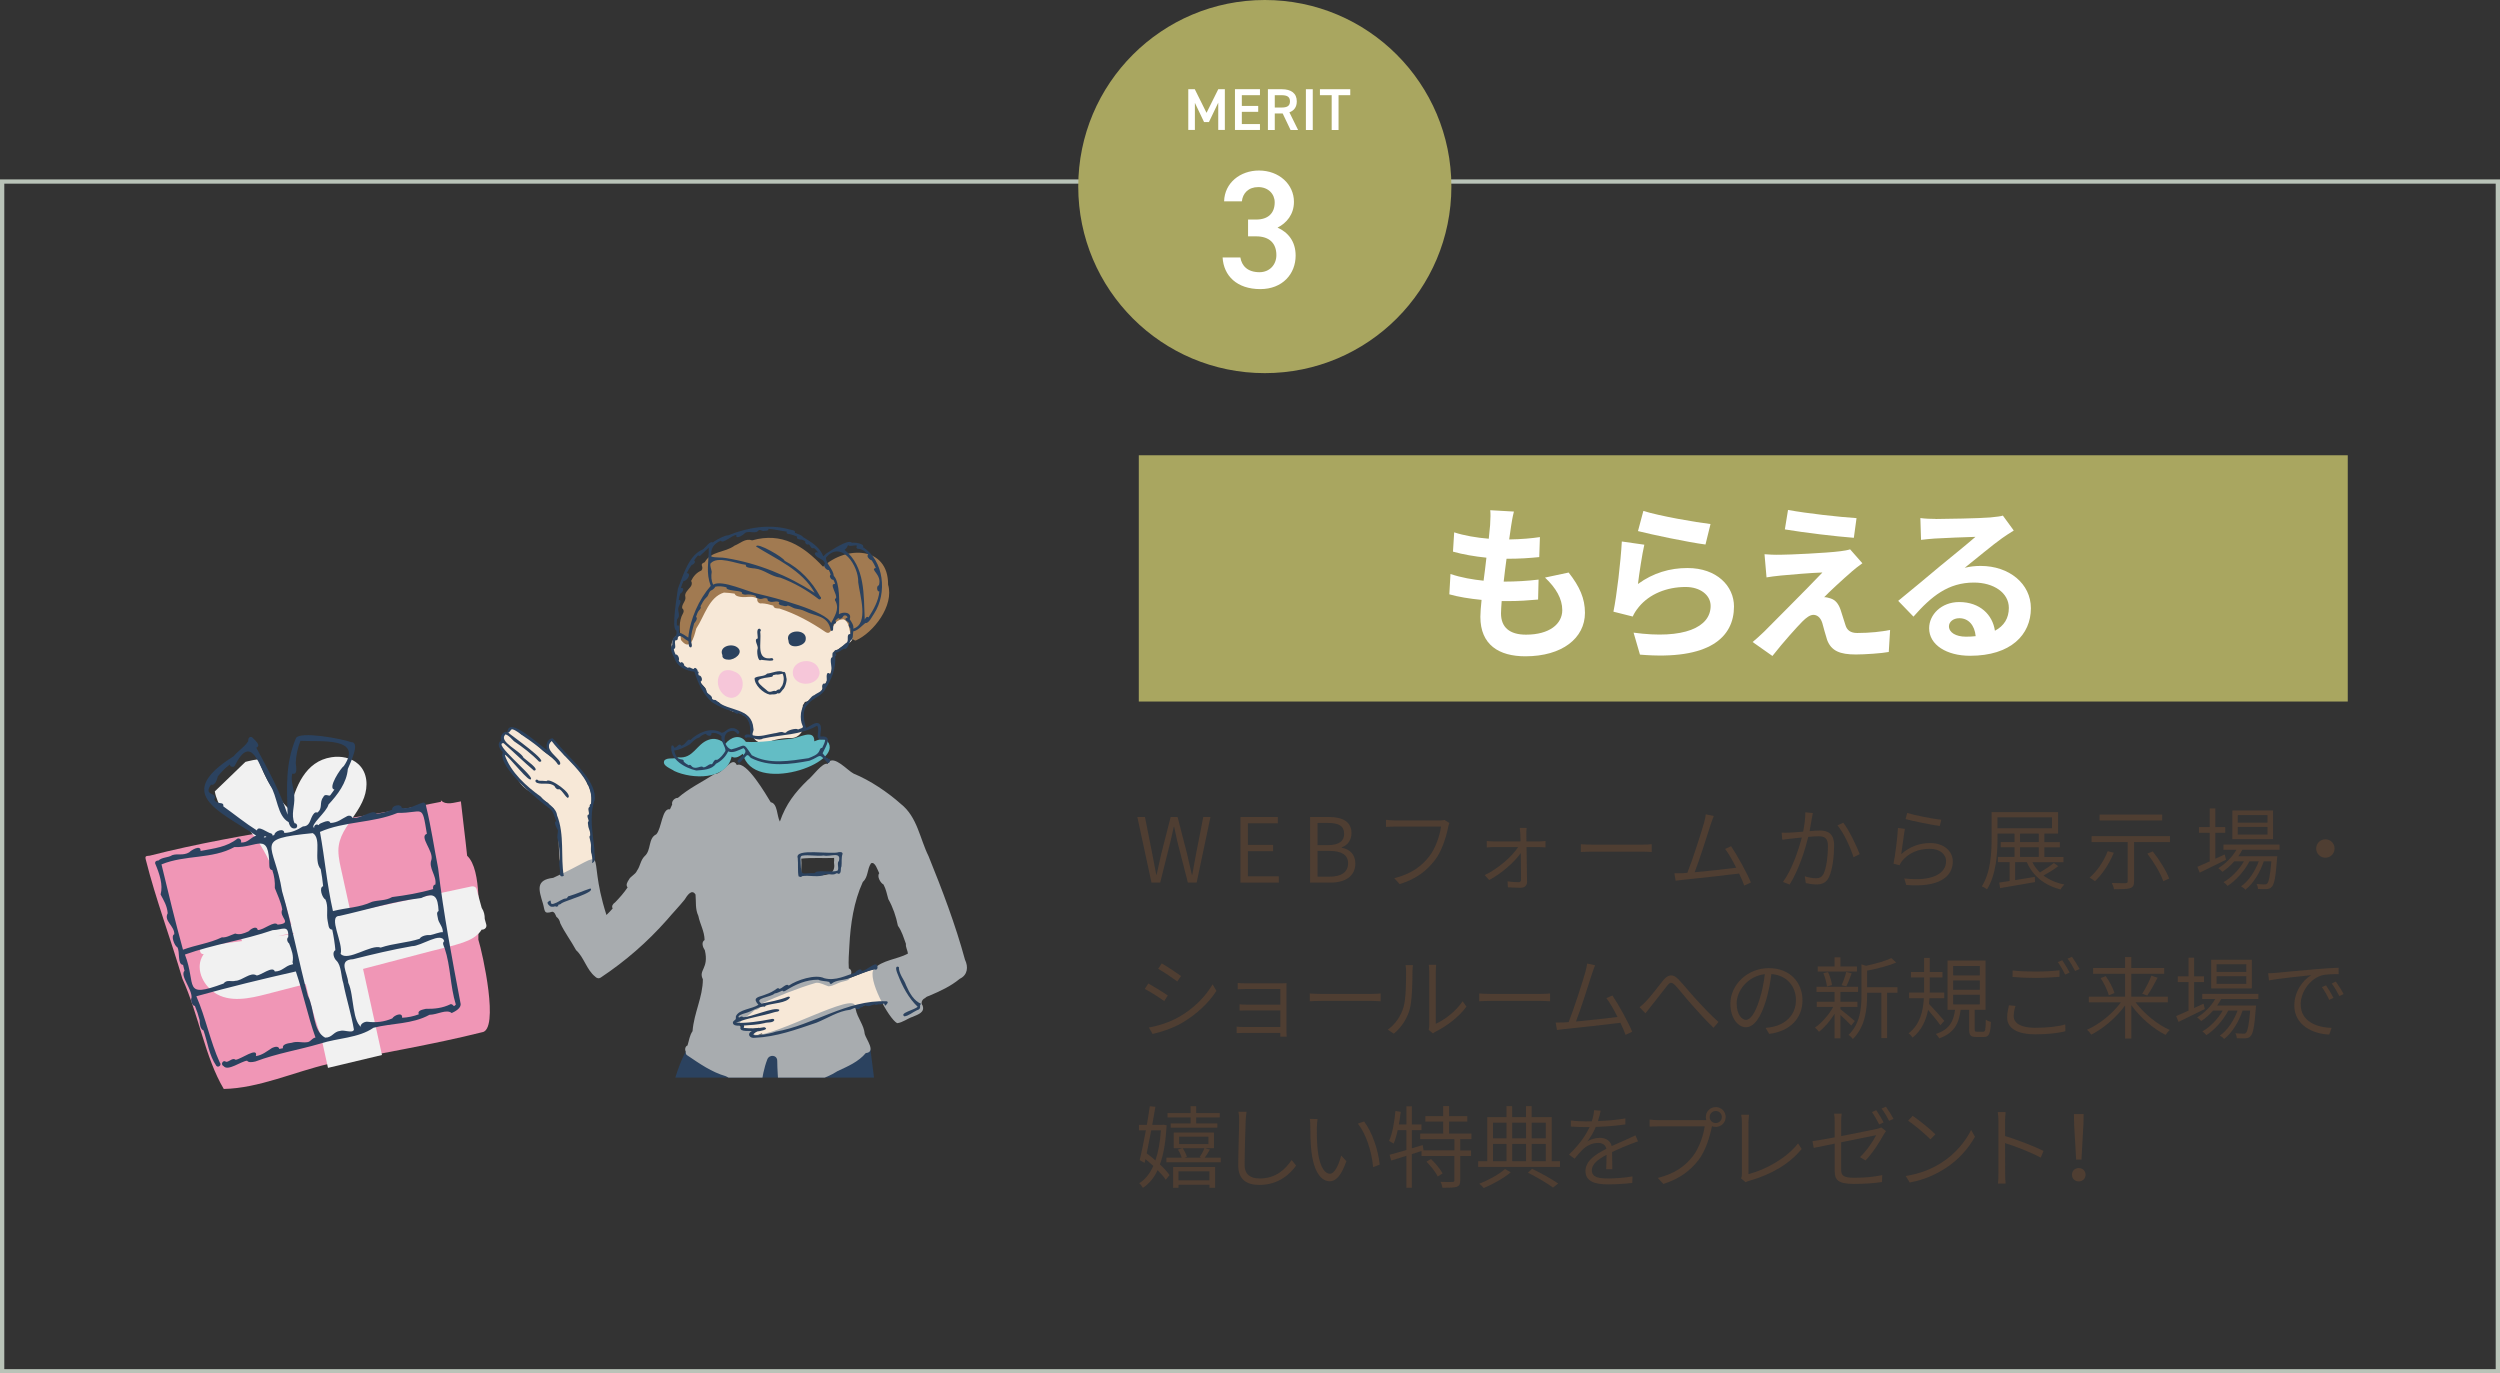 <?xml version="1.0" encoding="UTF-8"?><svg id="_レイヤー_2" xmlns="http://www.w3.org/2000/svg" xmlns:xlink="http://www.w3.org/1999/xlink" viewBox="0 0 670 368.07"><rect x="0" y="0" width="670" height="368.07" fill="#333333" stroke="none"/><defs><style>.cls-1{fill:none;}.cls-2{clip-path:url(#clippath);}.cls-3{fill:#f7e8d7;}.cls-4{fill:#f6c6d9;}.cls-5{fill:#fff;}.cls-6{fill:#f096b6;}.cls-7{fill:#f1f1f1;}.cls-8{fill:#a17a51;}.cls-9{fill:#b9c3b8;}.cls-10{fill:#a9a660;}.cls-11{fill:#a8acaf;}.cls-12{fill:#95bdae;}.cls-13{fill:#63bdc5;}.cls-14{fill:#2b425f;}.cls-15{fill:#4f3e32;}</style><clipPath id="clippath"><rect class="cls-1" x="129.39" y="138.16" width="139.59" height="150.63"/></clipPath></defs><g id="_レイヤー_1-2"><path class="cls-6" d="m123.52,214.77c-1.75.27-3.93,1.16-5.35-.28,0,.14,0,.27-.01.4-25.92,5.24-52.88,8.01-78.06,14.44-.72.09-1.3-.06-1.06.93,2.72,10.83,6.71,21.34,9.85,32.06,4.34,9.51,6.08,21.14,11.08,29.52,9.39-.18,18.87-4.57,28.11-6.72,13.5-2.8,27.93-5.16,41.04-8.46,4.83-.44.21-21.26-.92-24.83-.03-5.48,1.06-18.74-3.01-22.49-.5-4.9-1.15-9.65-1.67-14.56Z"/><path class="cls-7" d="m57.41,265.99c4.07,2.82,9.54,1.59,13.95.45,3.52-.91,7.04-1.82,10.56-2.74.35,1.44.71,2.88,1.09,4.31.89,3.36,1.9,6.7,3.08,9.96l1.81,8.22,14.47-3.45c-1.69-7.69-3.38-15.38-5.07-23.07,3.22-.84,6.44-1.69,9.66-2.53l8.97-2.34c2.7-.71,5.49-1.29,8.13-2.19,1.91-.65,3.95-1.69,5.03-3.47.68.07,1.47-.49,1.23-1.37-.14-.5-.28-1.01-.41-1.51.02-1.03-.22-2.06-.79-2.91,0,0-.01-.02-.02-.03-.46-1.68-.92-3.36-1.38-5.04-.16-.6-.79-.84-1.35-.72l-32.41,6.94c-.77-3.52-1.54-7.03-2.32-10.55-.43-1.96-.94-3.94-.95-5.97,0-1.81.54-3.48,1.4-5.06,1.73-3.14,4.25-5.75,5.48-9.16,1.09-3.01.98-6.67-1.52-8.96-1.93-1.77-4.7-2.25-7.22-1.86-7.03,1.08-9.65,7.95-11.19,14.12-3.8-3.81-6.67-8.44-8.39-13.55-.04,0-.09,0-.13,0-.75.07-1.84.3-2.7.51-.22.05-.43.11-.65.17-2.72,2.65-5.47,5.28-8.2,7.91.29,1.78,1.22,3.55,1.89,5.12.07.16.11.32.14.49,7.77,2.29,12.28,11.6,14.94,18.73,1.4,3.75,2.53,7.58,3.55,11.44-4.22.9-8.44,1.81-12.66,2.71-.85.18-.92,1.05-.53,1.62-3.43.46-6.86.91-10.29,1.33-1.35.17-1.33,2.27,0,2.16-.06.06-.11.12-.15.19-2.25,3.48-.19,7.91,2.92,10.07Zm21.24-15.99c.02.09.05.18.07.27-1.44.22-2.87.42-4.31.63,1.41-.3,2.83-.61,4.24-.91Z"/><path class="cls-14" d="m67.61,197.62c-.76-.44-1.17.32-1.07.99-1.01,1.64-2.69,2.54-3.9,4.05-15.99,10.04-4.44,14.36,6.02,21.28-1.6.55-2.2,1.98-4.12,1.85.32-.56-.26-1.26-.88-1.06-2.89,2.31-6.28,2.63-9.92,3.33.17-1.79-2.49-.24-3.04.37-1.62.94-3.09.27-4.51.74-1.26.77-2.61.48-3.77,1.47-.43-.08-.93.24-.84.76,1.18,2.78,2.16,5.73,1.46,8.32.85,1.61,1.76,3.04,1.9,5.04-1.12,2.07,1.87,3.39,1.77,5.62-1.02.39.09,3.18.81,3.48.77,1.21-.03,4.64,1.54,4.73.15.52.27,1.05.39,1.58-1.31,1.3,2.1,4.96,1.88,7.27-.35.51.18,2.2.9,2.15.52,1.25.95,2.53,1.28,3.84,0,.85.11,2.38,1.03,2.73,1.11,3.19,1.46,6.63,3.45,9.51.57.59,1.54-.32.9-.93-2.55-5.6-3.79-12.1-6.27-17.74,8.83-2.47,17.7-4.62,26.66-6.65,1.98,5.81,3.17,11.86,5.27,17.71-1.04.18-1.31,1.24-2.34,1.26-1.35.19-2.51-.35-4.01.14-1.13.15-2.66.41-2.37,1.46-.32.07-.64.15-.97.2-.25-.92-1.35-.54-1.96-.26-1.42.88-2.53,1.9-4.33,2.18.68-2.7-4.13.94-5.44.98-.49-.39-1-.11-1.5.18-.34.19-.69.39-1.04.37-.84-.67-1.61.72-.66,1.16,1.14,1.44,4.69-1.33,6.29-1.46.33.49,1.2.46,2.22.21,6.08-2.26,11.36-3.03,17.39-4.79,4.65-1.53,10.23-1.44,14.26-4.25,4.99-1.27,10.4-.92,15-3.47,2.2-.03,4.51-1.6,5.97-.47.95-.44,2.62-1.33,2.37-2.56-2.28-11.99-4.57-24.04-6.02-36.29-1.07-5.42-1.87-11.01-3.16-16.33-.09-.5-.17-1.25-.84-1.24-1.99.56-3.48,1.81-5.74,1.45-.11-1.28-2.76-.67-2.57.46-1.34.59-2.76.95-4.21,1.11-.73-1.54-4.54,1.63-6.49,1.06-.18-.57-.81-.67-1.31-.46-1.55.76-2.57,1.79-4.54,1.86-.29-.83-1.3-.43-1.89-.2-.39.14-1.07.37-1.32.79-.51-.47-1.27.06-1.14.72-1.38-.57,3.42-4.31,3.82-6.24,2.43-2.62,4.91-5.85,5.19-9.53.46-1.23,3.53-7.32.89-7.2-2.27-.88-13.96-3.09-14.82-1.01-2.83,6.8-2.42,12.95-2.21,20.45-2.03-6.25-5.18-11.97-8.39-17.95,1.49-.6-.55-2.16-1.09-2.77Zm9.87,55.22c.7,1.79,1.29,3.41.91,5.04.15.37.28.6-.23.62-1.84.4-2.45,1.84-4.51,1.86-.51-1.66-3.77,1.09-4.88,1.06-1.62-1.07-3.83,1.42-5.72,1.44l.08-.02c-1.08.37-2.35-.43-3.22.75-11.14,4.09-7.14.48-10.35-7.77,7.67-2.75,15.73-3.84,23.53-6.54,2.43-.02,4.36-1.72,4.16,1.86-.52.44-.26,1.32.22,1.7Zm-3.08-5.04c-.9-1.16-3.7,1.48-5.32,1.45-.3-1.35-1.94-.23-2.49.36-1.25.56-2.37,1.01-3.56.58-1.19.4-2.36,1.15-3.58,1.02-3.36,1.62-6.89,2-10.41,3.31-2.09-7.61-3.94-15.23-5.76-22.86,6.44-2.64,13.51-1.33,19.55-4.65,6.23.28,9.23-4.47,9.36,5.07,0,.46.22,1.1.78,1.08.57,1.65.76,3.2.68,4.83.72,1.88,1.63,3.67,2,5.74-1.05,2.08,3.02,3.69-1.24,4.07Zm-3.73-23.34c.12-.09.21-.22.27-.42.82.33.33.33-.27.42Zm48.38,27.77c-.61.47-.13,1.28.1,1.85,1.64,4.86,1.47,10.14,3.01,15.14-.77.93-.51-.13-1.38-.11-2.25,1.1-4.36,1.28-6.7,1.26-.73.22-2.31.37-1.85,1.47-1.45.54-2.91.85-4.47.92.19-1.66-2.18-.65-2.62.17-2.18.95-4.4,1.18-6.63.9-1.01-.16-2.8,1.16-1.18,1.73-3.08-1.22-2.36-8.79-3.99-12.18-.2-2.77-2.86-6.13,1.29-6.31,5.2-1.31,10.49-2.57,15.81-3.5,2.44.02,7.82-3.99,8.61-1.36Zm-1.51-8.08c-.67.36-.3,1.17-.22,1.77.17,1.55,1.39,2.29,1.37,3.9-.87-.08-2.49.65-3.33.77-.9-.08-2.41.17-2.92,1.01-3.46,1.11-6.95,1.18-10.41,2.35-2.62-.97-8.82,3.85-10.74,1.69.81-2.83-3.51-10.19-.32-10.17,7.29-1.63,14.54-3.93,21.91-4.8,3.72-1.74,4.46-.25,4.66,3.48Zm-31.78-21.2c6.61-2.91,14.16-2.33,20.79-5.09,7.02.08,6.48-2.74,7.85,5.59-2.17.77,1.85,4.63,1.22,6.97-.88,2.2,1.47,4.25,1.06,6.64-.61.06-.69.69-.6,1.2-3.61,1.07-7.42,1.7-10.99,2.15-1.75,1.02-3.59.77-5.36,1.26-3.55,1.63-6.56,1.5-10.5,2.5-1.6-6.99-2.18-14.15-3.48-21.22Zm-1.94.32c2.57,1.55.03,7.31,2.13,9.66.27,1.52.52,3.04.65,4.57-1.21.34-.24,3.2.62,3.57.86,1.99.2,3.74.58,5.7.24.8.1,2.37,1.24,2.38.39,1.81.68,3.64.84,5.5-.97.54-.38,2.21.28,2.8,1.35,1.31,1.21,4.17,1.85,6.06.78,4.1,2.18,8.4,2.84,12.44-.3,1.09-2.64-.04-3.68.33-1.79.17-2.11,1.84-4.04,1.81-3.37-1.8-2.74-7.58-4.61-11.21-2.48-9.12-4.19-18.7-6.93-28.04-2.04-12.99-8.17-13.92,8.21-15.56Zm-11.45-12.87c2,2.93,1.87,8.26,4.99,9.94.28,1.13.82,1.89,1.82,1.65.75-.23.53-1.41-.24-1.36-1.04-2.37.1-4.59-.07-7.03.02-2.24-1.05-3.93-.56-6.26,1.56.41,1.03-1.92.95-2.8.05-2.03.51-4.1,1.26-6,5.08.31,16.98-1.13,11.64,6.74-.82.51-4.47,6.05-2.54,6.32-.34.51-.7,1.01-1.08,1.49-.27.5-1.47-.64-1.92.56-1.13,1.42-.02,2.97-1.59,4.13-.64-.31-1.05.42-1.33.88-.7,1.29-.7,2.79-2.53,2.83-1.52.96-3,1.66-4.98,1.74-.06-1.47-2.68-.49-2.66.55-.16.06-.32.1-.48.16,0-.25-.12-.49-.42-.59-.89-.11-3.51-2.31-3.77-.78-3.12-1.95-6.02-4.33-9.02-6.47.22-1.48-1.56-.21-2.45-1.83,1.22-2.05-3.1-.77-.85-3.98,1.08.37,1.66-1.39,1.82-2.19.95-1.22,1.97-2.29,3.25-3.21.05.61.8.81,1.24.44,4.64-9.25,6.53.03,9.53,5.07Z"/><g class="cls-2"><path class="cls-3" d="m236.1,262.14c.07-.49-.1-.9-.38-1.2-.11-.73-.74-1.41-1.67-1.17-2.48.65-4.76,1.85-7.2,2.61-2.83.87-5.53.35-8.41.26-2.6-.08-4.96.62-7.31,1.68-2.32,1.05-4.51,2.34-6.99,3.01-1.19.32-1.18,1.7-.49,2.34-.22.09-.45.19-.67.29-1.5.63-3.03,1.21-4.64,1.54-.72.15-1.13,1-.95,1.67.05.19.14.36.26.5-.55.16-.31,1.02.25.87.41-.11.81-.21,1.22-.32-.09.26-.11.55-.03.8.25.77.92,1.06,1.67.95.33-.05.65-.12.96-.19.58-.12,1.15-.23,1.73-.35,0,.1,0,.2.02.29,0,.04.01.08.01.12-.57.21-1.08.61-1.43,1.13-.21.31.15.81.51.67.51-.2,1-.44,1.49-.68.21.15.46.25.76.22,2.95-.27,6.19-.58,8.92-1.83.4-.18.78-.4,1.15-.64.23.09.5.12.78.04.78-.21,1.5-.51,2.21-.9.08-.04.15-.1.22-.15,4.11-1.76,8.28-3.37,12.69-4.18,1.27-.23,2.55-.41,3.83-.55.99-.11,2.31-.02,2.91-1,1.17-1.94-1.7-3.89-1.42-5.82Z"/><path class="cls-3" d="m228.4,169.16c.63-2.24-1.52-4.48-3.9-3.9-.92.22-1.54.53-2.21,1.11-.35-.59-.91-1.09-1.73-1.37-.31-.1-.62-.21-.93-.31-6.11-4.51-13.3-5.14-21.02-6.86-1.57-.53-3.14-.96-4.66-1.11-7.19-.75-8.55,7.53-9.68,13.35-.89-.35-1.92-.35-2.74.19-1.44.93-2.04,2.81-1.14,4.34.65,1.11,1.24,2.32,2.03,3.34.95,1.22,2.34,1.43,3.75,1.51.04.13.06.27.1.4.13.37.31.72.52,1.06.04.65.29,1.31.83,1.92.48.53.95,1.07,1.43,1.6.04.36.15.72.32,1.07.18.36.36.71.54,1.07.46.93,1.45,1.41,2.47,1.5.12.09.25.15.37.22.47.64,1.18,1.11,2.11,1.27.37.53.93.96,1.74,1.18,1.04.28,2.05.47,3.1.61.15.45.38.87.67,1.21.89.99,1.23,2.13,1.02,3.42-.06,1.9,2.1,3.81,4.02,3.06,2.23-.87,4.26-1.28,6.67-1.25,1.95.03,3.75-2.07,3.06-4.02-.37-.85-.48-1.7-.38-2.56.07-.18.14-.37.18-.58.05-.25.1-.51.15-.76.05-.27.07-.53.06-.78.04-.08.08-.16.11-.24.19-.22.33-.47.45-.73.44-.05.9-.23,1.36-.58.22-.16.43-.33.64-.5h0c.19-.14.39-.29.58-.44,1.39-.39,2.08-1.37,2.22-2.43,2.01-2.64,3.07-5.77,2.96-9.42,0-.06-.01-.11-.02-.16.37-.07.75-.23,1.11-.5.2-.19.41-.35.63-.51,0,0,0,0,.01.01.02-.02.04-.04.06-.06.29-.2.59-.38.91-.53h.06s0-.02,0-.03c.25-.11.5-.22.77-.3,1.65-.73,1.92-2.2,1.41-3.49Z"/><path class="cls-3" d="m159.13,229.98c-.1-.51-.39-.89-.59-1.36-.27-.62-.16-1.35-.16-2.01-.01-1.38-.1-2.76-.24-4.14-.03-.3-.14-.53-.27-.72.03-.83.08-1.67.16-2.5.29-2.96,1.09-5.8-.24-8.63-.08-.17-.19-.3-.32-.4-.32-.97-.8-1.88-1.52-2.69-.07-.16-.14-.32-.2-.48-.05-.11-.12-.2-.2-.29,0-.45-.32-.4-.58-.81-.27-.42-1.32-1.24-1.69-1.57-.76-.65-.65-1.26-1.49-1.8-.15-.1-.33-.14-.52-.16-.56-.86-1.2-1.69-1.69-2.59-.19-.34-.54-.57-.93-.64-.08-.18-.17-.35-.26-.53-.19-.41-.8-.2-.84.19-.27-.06-.61.11-.58.43.03.29.08.58.13.87-.1.34-.07.71.12,1.06.05.1.12.18.17.28.05.18.08.36.14.53.06.19.22.29.38.31.25.37.52.74.77,1.12-.08-.04-.16-.08-.24-.11-.93-.72-1.88-1.41-2.84-2.08-1.53-1.57-3.25-2.95-5.1-4.13-.2-.13-.42-.2-.66-.23-.14-.14-.28-.28-.43-.41-.03-.03-.06-.05-.09-.07-.3-.85-1.33-1.32-2.17-1.09-.58.16-.98.57-1.17,1.08-.79.23-1.25,1.11-1.19,1.93-.67.68-.87,1.93-.11,2.67.26.25.5.52.73.8-.18.35-.25.77-.13,1.27.37,1.51,1.23,2.73,2.16,3.95.98,1.29,1.72,2.78,2.93,3.88,1.18,1.07,2.57,1.87,3.92,2.7.75.46,1.5.93,2.24,1.39.13.08.26.16.39.24.08.24.22.47.42.68.31.32.66.58,1.04.8.04.24.12.48.26.73,1.29,2.3,1.06,5.07,1.08,7.63.04,3.37.36,6.72.91,10.04.2,1.21,1.7,1.88,2.79,1.58.52-.14.9-.43,1.17-.79.1-.05.2-.12.3-.2,1.54-1.37,4.71-3.27,4.23-5.72Z"/><path class="cls-14" d="m218.67,348.89l14.42-.24c.17-.19.3-.41.33-.65,2.12-17.94,4.26-36.27,1.49-54.26-.63-4.07-1.64-12.96-1.77-13.61l-49.41.81c0,.24.04.49.14.71-6.35,11.87-8,34.63-4.77,67.24h39.56Z"/><path class="cls-4" d="m197.14,180.13c-4.87-2.45-6.36,3.87-2.79,6.35,4.05,2.51,6.69-4.54,2.79-6.35Z"/><path class="cls-4" d="m219.66,180.35c-.35-4.84-8.26-3.83-7.06.79,1.23,3.29,6.84,2.49,7.06-.79Z"/><path class="cls-11" d="m258.61,257.18c-2.54-9.35-6.08-18.66-9.75-27.71-2.36-4.74-3-10.52-7.45-14.03-3.54-3.15-8.21-6.3-12.65-8.12-1.7-.87-5.13-4.96-6.8-3.01-.09.14-.03.33-.14.43-1.33-.62-4.21,3.55-5.37,4.34-3.36,3.28-5.81,6.37-7.44,11.1-.83-1.45-.58-4.85-2.45-5.18-1.19-1.92-6.51-11.19-9.09-9.97-1.25-2.73-3.69,2.49-5.95,2.4-3.39,2.15-6.94,3.87-9.85,6.4-.84-.04-1.78.92-1.52,1.77-.19.44-.39.88-.6,1.31-2.12-.5-2.22,5.19-3.67,6.69-2.25,1.07-1.27,4.27-3.12,5.85-1.13,1.14-1.15,2.65-2.03,3.87-.49,1.14-1.7,1.41-2.24,2.51-.38.58-.84,1.38-.29,1.99-.97,1.45-2.14,2.77-3.35,4.02-.5.31-1.06,1-.65,1.62-.51.61-1.09,1.2-1.67,1.76-5.86-18.29,2.17-17.42-14.27-9.96-4.78.57-3.88,3.18-2.75,6.89.58,1.96.13,2.93,2.51,2.19.68.11.83.84,1.1,1.37.6.4.89,1.04,1.03,1.72,1.21,2.52,2.91,4.75,4.24,7.21,2.15,1.92,2.8,5.29,5.17,7.14,0,0-.01,0-.02,0,.44.42.97.55,1.51.17,0,0,0,0-.01.01,6.59-4.39,12.43-9.46,17.74-15.47,1.54-1.83,3.22-3.55,4.72-5.42.6-.97,1.88-3,2.9-1.33.19,1.94-.13,3.83.76,5.73.44,2.21,1.63,4.07,1.67,6.45-.97.61-.45,2,.07,2.75,1.17,4.94-1.81,5.25-.53,7.77-.02,4.84-2.38,8.96-2.77,13.92-.78,1.1-.94,2.54-1.35,3.83-.64.21-.76,1.13-.46,1.66-.05.44.04.84.53,1.07,3.2,2.15,6.36,4.39,10.19,5.5,3.04,1.63,6.22,2.49,9.47,2.82.3-2.5.75-4.97,1.66-7.33.54-1.39,2.65-1.23,2.66.38.01,2.36.23,4.71.34,7.06,1.47-.06,2.94-.22,4.42-.44,3.94-.78,7.95-1.62,11.41-3.86,2.73-1.27,5.59-2.47,7.56-4.83,2.84-.25.12-3.65-.28-5.09-.21-2.52-1.95-4.22-2.43-6.69-.03-.12-.07-.24-.1-.36,0,.02.01.04.02.06-.01-.04-.02-.07-.03-.11,0,.01,0,.02,0,.04-.03-.09-.05-.18-.08-.28,0,.01,0,.02.01.03.55-4.54-22.17,8.48-26.96,7.47-.19-1.93-6.51-1.21-2.91-4.28,1.05-.7,2.07-1.46,3.01-2.31.9-.03,1.72-.64,1.51-1.61,4.85-2.17,9.87-4.22,14.94-5.71,1.2-.08,2.22.63,3.32.95,1.32-.06,2.49-.98,3.8-1.26.69-.21,1.63-.23,1.96-.99.24-.85.79-2.1-.33-2.56-.14-2,.04-4.03.15-6.03.3-5.87,1.18-11.81,3.61-17.14,1.49-1.3,1.1-3.39,2.19-4.98,1.09-.58,1.77,1.83,2.21,2.67-.69.79.32,2.61,1.14,3,.69,1.26.9,2.59,1.29,3.92,1.24,2.19,2.08,4.65,2.57,7.14,1.05,1.43,1.52,3.15,2.15,4.86-.12.89.49,1.79.52,2.62-2.83,1.52-6.97,1.73-9.1,4.11-1.91,2.41,3.95,13.34,6.23,14.52,1.5-.17,2.74-1.25,4.17-1.71,1.38-.61,3.34-1.16,2.64-3.02-.56-.71-.11-1.68.67-1.99.3-.33.72-.52,1.16-.64,2.92-1.25,5.69-2.51,8.15-4.54,2.11-1,2.33-3.18,1.38-5.13Zm-43.87-22.56c-.1-1.51.18-2.99,0-4.5,2.92-.32,5.87-.08,8.8-.19.01.41.04.83-.03,1.19.88,5.04-5.45,2.96-8.78,3.5Z"/><path class="cls-8" d="m238.01,156.69c.06-10.35-11.27-10.49-17.43-4.81-5.27-5.6-11.02-9.33-19.02-7.06h0c-1.89-.65-3.17.87-4.81,1.45.04,0,.07-.02.11-.03-2.62,1.9-6.31,1.41-7.99,4.43-1.69.64-.05,1.13-.89,2.22-1.28.55-2.16,1.53-2.77,2.81.36.51.19,1.17-.18,1.62-.57.7-1.67,1.67-1.36,2.6.27,1.12-.98,1.89-.86,3.07.43.31.54.91.26,1.35-1.29,2.19-.9,4.77-.58,7.17,2.51,3.17,3.43-.49,4.1-3.05,2.27-3.45,3.38-8.41,7.42-9.65.96.02,1.91.15,2.86.28.24.67,1.05.78,1.66.88,1.59.25,2.91-.44,4.45.44-.26.72.47,1.52,1.21,1.28,1.04.06,2.06.32,3.05.62.18.83,1.01.72,1.65.78,4.34,1.39,8.5,3.66,12.3,6.26,2.16,1.39,1.34-3.28,4.82-3.37,2.34.75,1.17,5.39,3.3,5.69,4.83-2.12,10.36-9.41,8.7-14.98Z"/><path class="cls-12" d="m187.39,153.08s-.06.02-.08.03c.03,0,.06-.02.08-.03Z"/><path class="cls-13" d="m221.75,198.64c-.99-.97-2.41-.4-3.52.03.09-3.58-4.33-.75-6.26-.69-3.96.35-8.11,1.08-12.07.84-1.54-2.2-4.12-1.28-5.51.53-1.28-1.12-2.9-1.71-4.56-1.06-3.25,1.17-4,5.11-8.06,4.68-1.15.61-2.8-.09-3.7.81-.77,1.44,1.76,2.19,2.66,2.86,4.73,2.2,13.92,2.5,15.35-3.86,1.05.63,2.15-.1,2.99-.76,2.72,11.08,27.49,2.52,22.68-3.38Z"/><path class="cls-14" d="m199.26,200.5c1.79,1.47-1.61,2.49-1.61,3.66.67.84,1.21-.7,1.88-1.07.8-.98.82-.93,1.69.02,4.86,2.51,10.63,1.74,15.69.78,3.27-1.22,2.29-2.37,4.95.63.77.04.79-1.55.16-1.09-.09-.21-.23-.36-.5-.28-.34-.43-.77-.83-1.06-1.27.84-1.89,2.97-4.87-.57-4.47-.18-1.09.59-2.54-.28-3.41-1.03-.8-2.4.67-3.58,1.07-.61-2.01-1.23-4.69.51-6.33,1.31-1.77,3.73-2.09,4.66-4.12,1.74-2.64,2.83-5.52,2.65-8.76.55-.16.14-.69-.02-.98.7.19,1.89-.83,2.36-1.04.83.52,1.49-1.64,1.78-2.2.77-.4.56-1.66.71-2.44,1.26-.22,2.25-1.45,3.22-2.22.99.17,1.85-1.86,2.38-2.56,3.54-5.47,2.66-14.14-2.99-17.78.52-.99-2.37-1.33-2.96-1.17-1.02-1.13-5.52,2.07-6.75,2.78-.34.16-.73.8-.96.84-.82-2.39-3.25-3.88-5.34-5.11-.5-.66-1.5-.86-2.25-1.19.3-.75-.97-.7-1.42-.89-5.49-1.54-11.29-.52-16.52,1.59-.53-.11-2.74.88-4.07,1.91-.67-.61-2.03,1.49-2.71,1.88-3.72,1.5-5.27,6.99-6.64,10.53-.15,1.57-1.84,10.76-.41,11.18.11.61.13,1.01-.26,1.54-.85.38-.84,1.54-.84,2.34-.86.8.14,2.63.58,3.49.67,2.3,3.22,3.45,5.36,3.66.98,3.1,2.24,5.95,4.71,8.16,1.65,1.12,3.54,1.9,5.49,2.47.45.16,1.27,1,1.66.47.65.04,1.02.8,1.59.84,1.47,1.24,1.62,3.12,1.46,4.93-.65-.11-1.25-.11-1.45.3-.11.4.43.78.71.42,1.36-.12,2.97,1.1,4.2.32,4.96-1.11,10.02-.86,14.52-3.45,1.03,1.52-1.31,4.21,2.14,3.68.04.83-.5,1.56-.8,2.3-.39-.12-.59.34-.68.65-.43,1.19-1.9,1.64-2.98,2.09-4.87.69-10.52,1.79-15.18-.79-2.59-3.79-1.48-2.54-5.49-1.57-2.01-.43-2.97-4.97.45-4.97.35.05.66.25.93.48.12.62.94.28.73-.27-.38-.57-1.16-.99-1.85-.93-1.54-.13-2.27,1.9-3.32.98-2.73-1.19-5.93.27-7.95,2.22-.69-.63-1.25,1.34-2.44,1.51-.05-.28-.39-.4-.62-.25-1.93,1.84-.87-.29-1.99.28-.57,3.6,3.69,5.97,6.66,6.61,1.82-.16,4.13-.17,5.28-1.81,1.42-.71,2.59-1.87,3.27-3.32,1.3.6,2.87-.37,4.1-.87Zm27.07-53.14c.5-.3.77-.85.93-1.26.67.54,1.7-.21,2.51.2-.46.23-.22.83.27.78,1.04.05,1.98.82,2.64,1.57-.65.4.48,1.49.95,1.53.43.62.79,1.35,1.09,2.04-1.8.36,1.76,1.72.82,4.65-.69.04-.6,1.81.14,1.63-.27,2.62-1.54,4.79-2.92,6.98-.43-.44-.84.19-1.01.59-.3-6.54.18-14.25-5.42-18.71Zm-.75-.4s-.08.06-.13.05c.04-.01.09-.03.13-.05Zm-.34.13c-.06.04-.06.13-.14.14.03-.07.08-.11.14-.14Zm-3.9,2.38c4.1-4.97,8.85,2.25,8.66,6.6.41,3.37,2.96,11.21-1.34,12.41.26-.83-.49-1.84-.94-2.52.7-1.88-1.68-2.14-2.9-1.33.16-2.81.31-8.61-1.36-10.29-.16-1.85-2.07-3.17-2.12-4.87Zm-30.88,1.51c1.86-2.1,6.66.06,9.5.41-.55.81,1.85.91,2.33.96,2.52.29,4.4,2.19,6.87,2.47,3.67,1.37,7.17,3.38,10.26,5.76.47.29.92-.4.37-.73-2.18-3.99-5.41-7.44-9.52-9.56-.01-.74-7.59-5.18-7.62-3.81,5.25,3.31,12.31,6.26,15.68,12.4-7.2-4.65-15.25-7.93-23.72-9.31,0,0,.02,0,.03,0-1.31-.25-2.76-.06-3.98-.39-.35-2.11.62-3.48,2.56-4.29.37,1.06,3.05-1.57,4.13-1.51-.31,1.4,1.95-.06,2.26-.5,1.21-.85,2.85.46,3.77-.82.54-.15.86.38,1.47.2.39-.04,1.14.04,1.11-.53,1.61.09,3.22.55,4.92.76-.31.53.37.67.76.65.68.16,1.35.4,2,.67-.38.67.79.85,1.24.8.35.21,1.15.29.92.79.07.32.51.72.83.48.56.14.58.96,1.11,1.06.63-.3,1.14.74,1.59,1.2-.42-.28-1.17-.12-.9.5.74,1.2,2.3.99,2.68,2.46-.76.43.4,1.82,1.01,1.67.24.42.38.8.5,1.28-.6.29.2,1.5.71,1.31.22.36.38.75.47,1.16-1.76-.24.7,2.86.24,3.81-.43.14-.29.66-.05.91,1,2.15-.41,4.01-1.26,5.76-1.18-3.26-15.4-6.89-19.21-7.76-3.06-.56-10.02-4.02-12.38-2.55-.54-1.03-.59-2.28-.4-3.44-.08-.81-.53-1.43-.31-2.32Zm-8.99,14.97c1.12-1.05-.13-2.23.45-3.44.21-.43.93-1.8-.02-1.74.1-.58.2-1.12.41-1.68.65-.24,1.32-1.69.16-1.5.17-.63.44-1.28.73-1.88.83.12,2.3-2.1.84-2.11.38-.75.77-1.45,1.28-2.14.47-.1,1.32-.85.7-1.27.31-.5.69-.96,1.1-1.38.2.34.6.15.77-.11.69-.65,1.36-1.3,2.06-1.94.01,3.95-.82,6.68.52,10.26-3.12,3.55-5.54,8.82-6.01,13.86-.72-.43-1.6-1.19-2.42-1.3-.28-.54.42-2.34-.63-1.91-.05-.58-.05-1.16.07-1.74Zm32.36,29.52c-.5-.39-2.9.26-3.17.85-.51.23-.73-.18-1.23-.15-.67.02-1.28.31-1.95.36-1.98.32-3.8,1.07-5.75.53-.23-.71.4-1.17.18-1.83-.4-5.7-6.68-4.48-9.82-7.36-.38-.59-.9,0-1.27-.66.09-.82-1.06-1.11-1.42-1.76-.04-1.2-1.45-1.64-1.62-2.79.7-.25.2-1.72-.48-1.65-.07-.15-.14-.31-.2-.46.28-.18.14-.64-.19-.65.12-.21-.01-.44-.19-.58-.13-.35-.65-.48-.77-.05-.55.06-1.12-.69-1.58-.28-.34-.16-.72-.37-1.01-.64.04-.47-.65-1.24-1.05-.71-.17-.17-.34-.34-.47-.54.44-.38-.17-1.9-.79-1.68-.22-.47-.41-.97-.47-1.49.86-.22-.04-1.7.47-2.38.36.19.71-.23.57-.57.51-1.48,1.97.61,2.87.8.12.49-.06,1.87.73,1.71.53-.49-.18-1.39.04-2.04-.16-1.52.43-2.89.77-4.38.31-.34,1.1-1.39.5-1.74.25-.59.4-1.31.84-1.78.27-.24.64-.71.35-1.05.46-.87.9-1.77,1.64-2.44.63-.54.49-1.3,1.17-1.8.41-.11.99-.62,1.18-1.03.97-.22,2.03-.08,3.01.18-.37.96,3.38.78,4.11,1.32-.14.51.52.6.89.64,1-.11,1.86-.09,2.86.36-.1.4.32.59.64.65,1.03.49,1.49-.45,2.49.11-.11.32.13.62.44.68,1,.45,1.79-.34,2.72.23-.43.43.1.77.52.82.54.09,1.26.46,1.73.05.68.14,1.21.58,1.88.79.95.19,1.86.29,2.8.77,2.74,1.41,6.16,1.04,6.83,5.11.16.24.58.16.62-.14.09-.55-.07-1.2.28-1.67.42.17.77-.47.3-.71.24-.32.54-.6.87-.82.37.66,1.19-.09,1.37-.56.42-.29,1.17,0,1.02.56-.37-.05-.53.18-.51.41.16.48.93.57,1.04,1.23-.38.36.03.86.28,1.17.06.5.04,1-.02,1.5-1.23.01-.26,1.66-.96,2.3-.96.59-1.6,1.67-2.83,2-.31-.09-.6.29-.43.56-.77-.23-.52.88-.58,1.33-1.15.39.43,3.38-.59,4.63-.1-.34-.58-.52-.82-.2-.38.94.28,1.86-.49,2.75-.69-.49-1.08.72-.7,1.18-.37,1.03-1.45,1.18-2.25,1.84-.95.27-1.39,1.57-2.32,2.02-1.41,1.45-1.65,4.38-.85,6.09.53.8-.74.81-1.23,1.11Zm-19.4,5.76c-.54.9-1.33,1.95-2.28,2.43-.72-.31-1.03.81-1.33,1.16-.88-.24-1.45.91-2.4.82-.41-.71-1.91.77-2.98-.21-.22-.21-.49-.67-.83-.33-.5-.26-1-.57-1.38-.99.11-1.25-1.85.48-2.53-2.96,1.48-.21,2.87-.94,4.11-1.62.81-.75,1.55-1.61,2.54-1.84.52-.49,1.15-.93,1.88-1.04.1.43.68.58,1.06.54.28-.08.44-.4.35-.68.95-.29,1.97.16,2.71.77-.23,1.42,1.12,2.76,1.07,3.95Z"/><path class="cls-14" d="m198.31,204.81s.07-.05.11-.07c-.1-.06-.19-.11-.29-.16.07.07.13.15.18.23Z"/><path class="cls-14" d="m238.63,258.33c.07-.06.15-.11.22-.17-.08.06-.16.12-.25.18,0,0,.02,0,.03-.01Z"/><path class="cls-14" d="m237.53,268.35c-10.55-.46-19.62,6.42-29.65,8.14-1.43.62-8.64,1.85-4.93-.06.52-.04,3.52-.55,1.86-1.14-1.83.4-3.72.35-5.62.18.29-.23.28-.48.14-.63,1.88-.14,3.68-.19,5.53-.64.79-.31,2.29.02,2.66-.79-.07-.48-.59-.37-1.06-.25-3.04.57-6.13,1.08-9.22.95,3.14-1.35,6.87-1.75,10.22-2.82.38-.18,1.45-.06,1.39-.67-1.39-.93-7.74,2.13-9.72,1.97-.3-.35-.7-.11-1.06.13-.66-.5,1.05-1.01,1.55-1.16,1.71-.43,3.27-1.59,4.97-1.81.25.16.52-.02.64-.25,1.83-.66,5.64-.64,6.49-2.2-.15-.29-.5-.21-.75-.1-2.24.88-4.66,1.31-6.92,1.76-2.18-1.52,2.55-1.65,3.56-2.71.73-.07,1.4-.51,2.08-.77.18.37.61.16.87,0,2.66-1.67,5.48-2.92,8.72-2.92.89.43,2.06.33,3.04.62-.12.33.28.64.57.44,1.09-.95,2.83-.87,4.23-1.28,2.36-.83,5.04-2.07,7.29-2.54.58.32.98-.38.64-1.09-.51-1.07-2.83,1.52-4.13,1.47-.12-.9-1.53.04-1.71.5-2.45.71-5.28,2.31-8.32,1.48-2.38-1.17-7.39.51-9.51,1.99-.63-.78-1.73.8-2.54.88-.37-.55-.89.19-1.28.36-.96.63-1.98,1.01-3.08,1.39-1.62.49-2.81.78-1.22,2.49-1.67,1.17-5.32,1.22-6.05,3.12.06,1.11-.17.71-.78,1.46-.2,1.22,1.46,1.04,2.25,1-1.2,1.8,1.92,1.4,2.94,1.44-1.59.67-.8,2.07.7,1.84h-.05c5.79-.24,11.07-2.2,16.55-4.05,2.89-1.16,5.87-3.14,9.01-3.46.56-.18,1.03-.51,1.64-.57-.29.68.49.23.89.43-.14-.73.87-.29,1.08-.93.76-.28.96.43,2.06-.12.39-.13.77-.26.99-.23.29.28.73,0,1.06-.08.38.21.88-.09,1.27-.16.26-.1.22.43.38.6.43-.35,1.16-1.09.33-1.24Z"/><path class="cls-14" d="m246.95,269.06c-1.98-.77-3.17-2.83-4.12-5-.52-1.54-1.69-2.69-1.92-4.47.08-.16.03-.37-.11-.47-1.23-.41-.35,1.66-.14,2.16,1.21,3.13,2.86,6.25,5.27,8.52-.73.83-5.08,1.71-3.53,2.59,1.18-.18,2.22-1.13,3.33-1.64,1.57-.43.33-1.43,1.21-1.7Z"/><path class="cls-14" d="m158.23,238.11c-1.76.56-3.67,1.43-5.57,2-.64.03-.48.54-.91.68-1.02-.03-2,.95-2.93,1.24-2.15,1.01-.38-1.63-2-.29-.36.3.52,1.27.98,1.26.38,0,.7.06,1.06-.19.02.42.22.15.5.1.35,0,.28-.1.2-.39.35-.11.75-.18.95-.46.92-.65,9.23-2.95,7.71-3.95Z"/><path class="cls-14" d="m159.31,214.59c.98-4.7-5.62-10.45-8.55-13.75-.9-.96-1.72-2.07-2.66-2.97-1.43.04-1.94,1.96-1.43,3.13-1.77-.88-10.44-9.42-10.68-4.75-1.17-.56-2.08,1.27-1.66,2.19-1.32.9-.44,2.27.43,3.1-1.57,3.99,9.78,13.13,12.64,15.23.99.84,1.2,2.13,1.67,3.33-.37.06-.39.5-.27.78.11.6.5,1.08.72,1.6.08.76-.32,1.46-.07,2.39.51,1.73.44,3.52.62,5.42-.48,1.13.18,2.59-.04,3.82.02.64.38.98,1.06.61-.88-4.96.28-11.04-1.81-16.24-.22-2.18-3.05-3.34-4.37-4.99-3.73-2.68-8.09-6.48-9.67-11.26,1.11.3,7.01,8.27,7.09,6.39-.23-1.47-10.39-9.59-7.37-9.46,2.77,2.45,5.47,5.09,8.15,7.37,1.84-.18-2.42-3.03-2.8-3.45-.77-1.84-6.91-4.31-4.85-6.27.96.28,1.59,1.19,2.29,1.84,2.31,1.55,4.76,3.41,6.73,5.48,3.19.39-7.65-7.15-8.32-7.83.47.08.62-.75,1.06-.88,1.09.25,2.08,1.19,3.03,1.83,2,1.31,4,2.82,5.88,4.45,1.2.95,2.48,1.73,3.37,3.15.18.23.59.15.64-.14.33-1.45-4.94-3.81-2.29-6.12,3.8,5.16,11.6,10.16,10.54,16.82-.36.09-.37.52-.37.82-.69.33-.06,1.39-.21,2.04-.82.14-.04,1.3-.05,1.81-.36.23-.16.68-.14,1.02.04,1.04.7,1.74.59,2.79-.45.25-.1.89-.05,1.28.28.88.31,1.79.23,2.62.09,1.1.59,2.6.25,3.52,1.43-.51.47-2.47.67-3.64-.45-4.4-1.41-8.86-.03-13.11Z"/><path class="cls-14" d="m152.16,213.84c1.73-.89-4.94-5.64-5.67-4.5-.71-.05-1.41-.13-2.12-.1-.21-.23-.57-.48-.81-.15-.22.3.09.55.33.71,1.55.6,3.39-.29,4.74.9.12.41.78,1.09,1.22.77,1,.54,1.44,1.81,2.3,2.38Z"/><path class="cls-14" d="m225.51,232.23c.15-1.09-.09-2.39.3-3.39,0-.53-.56-.5-1.01-.47-2.01.74-11.96-1.22-11.01,1.59.17,1.6-.06,3.55.23,4.9.29.09.7.37.88-.04,1.91-.4,4.73.54,6.24-.54.93-.13,2.18.37,2.94-.19.3-.15.44.05.72.12.79-.25.38-1.41.7-1.99Zm-.68-1.5c-.63.57.07,1.78-.31,2.55-1.43.74-5.68-.35-6.16.72-3.43-.15-3.64,1.16-3.78-2.71.07-.68-.36-1.67.34-1.96,1.93-.34,3.95.21,5.84-.06,1.69.46,4.74-1.23,4.07,1.46Z"/><path class="cls-14" d="m197.53,173.45c-1.52-1.15-4.96-.17-3.92,2.13-.15.91.83,1.21,1.59,1.21,1.65.15,4.32-1.89,2.34-3.34Z"/><path class="cls-14" d="m215.92,171.51c.6-3.21-5.78-2.9-4.6.23-.01,2.38,4.34,1.56,4.6-.23Z"/><path class="cls-14" d="m203.06,173.85c-.32.55.02,3.73.93,2.98.52.01,4.35.75,2.96-.47-4.55.82-2.78-4.14-3.22-7.1.33-.19.16-.73-.2-.77-.99,0-.36,1.99-.47,2.64-1.2.17.23,1.95,0,2.72Z"/><path class="cls-14" d="m209.88,180.1c-1.15-.63-2.96.3-4.3.43-.74.85-2.37.52-3.34,1.17-.13,1.82,2.29,4.11,4.07,4.46.73-.15,1.47.13,2.1-.39.6.35,1.05-.56,1.38-.94.57-.32,1.25-2.59.96-3.15-.11-.44-.15-1.93-.87-1.58Zm-.22,3.6c-.22.38-.53.76-.81,1.14-.36-.22-.64.21-.93.36-.89-.33-1.54.84-2.53-.3-2.96-2.36-3.11-2.91.85-3.41.33-.08.95-.03.9-.53.28-.06.56-.12.84-.19.55.1,1.21-.11,1.76-.22.47,1.02.36,2.12-.07,3.15Z"/></g><path class="cls-9" d="m668.85,49.22v317.71H1.15V49.22h667.71m1.15-1.15H0v320h670V48.07h0Z"/><rect class="cls-10" x="305.2" y="122.01" width="324" height="66"/><path class="cls-5" d="m404.96,141.11c-.13.77-.31,1.98-.5,3.46,3.24-.04,6.12-.31,8.24-.63l-.18,5.36c-2.7.27-5.17.45-8.77.45-.27,1.98-.54,4.09-.76,6.12h.31c2.79,0,6.12-.18,9.04-.54l-.13,5.35c-2.52.23-5.13.41-7.96.41h-1.8c-.09,1.35-.18,2.47-.18,3.29,0,3.73,2.29,5.71,6.7,5.71,6.3,0,9.72-2.88,9.72-6.57,0-3.06-1.67-5.94-4.63-8.73l6.34-1.35c2.97,3.78,4.37,6.97,4.37,10.8,0,6.79-6.12,11.65-15.97,11.65-7.06,0-12.06-3.06-12.06-10.58,0-1.08.13-2.7.32-4.54-3.29-.32-6.25-.81-8.64-1.49l.31-5.45c2.92.99,5.94,1.49,8.87,1.8.27-2.03.54-4.14.76-6.17-3.11-.32-6.3-.86-8.96-1.62l.32-5.17c2.61.86,5.98,1.44,9.27,1.71.13-1.39.27-2.61.36-3.64.13-2.12.13-3.01.04-4l6.34.36c-.41,1.62-.58,2.83-.77,4Z"/><path class="cls-5" d="m438.98,156.5c4.09-2.97,8.55-4.27,13.27-4.27,7.87,0,12.46,4.86,12.46,10.3,0,8.19-6.48,14.49-25.2,12.91l-1.71-5.89c13.5,1.84,20.65-1.44,20.65-7.16,0-2.92-2.79-5.08-6.7-5.08-5.08,0-9.67,1.89-12.51,5.31-.81.99-1.26,1.71-1.67,2.61l-5.17-1.3c.9-4.41,1.94-13.23,2.25-18.81l6.03.86c-.58,2.47-1.4,7.96-1.71,10.53Zm19.44-16.06l-1.35,5.49c-4.54-.58-14.58-2.7-18.09-3.6l1.44-5.4c4.28,1.35,14.08,3.06,18,3.51Z"/><path class="cls-5" d="m496.2,153.26c-2.07,1.76-6.25,5.62-7.33,6.79.41-.04,1.21.14,1.71.32,1.3.41,2.12,1.39,2.7,3.06.41,1.21.9,2.92,1.3,4.09.41,1.4,1.4,2.12,3.15,2.12,3.46,0,6.57-.36,8.82-.81l-.36,5.9c-1.84.36-6.48.67-8.82.67-4.27,0-6.57-.95-7.69-3.87-.45-1.35-.99-3.46-1.31-4.59-.5-1.58-1.48-2.16-2.38-2.16s-1.89.72-2.97,1.8c-1.53,1.57-4.9,5.26-8.01,9.22l-5.31-3.74c.81-.67,1.89-1.62,3.1-2.79,2.29-2.34,11.52-11.52,15.61-15.84-3.15.09-8.55.58-11.11.81-1.58.13-2.92.36-3.87.5l-.54-6.21c1.04.09,2.66.18,4.32.14,2.12,0,12.33-.45,16.06-.95.85-.09,2.07-.32,2.56-.5l3.29,3.73c-1.17.81-2.12,1.62-2.92,2.29Zm1.35-14.4l-.72,5.27c-4.72-.36-13.14-1.35-18.49-2.25l.85-5.22c5.04.94,13.68,1.89,18.36,2.2Z"/><path class="cls-5" d="m518.77,139.09c2.38,0,12.01-.18,14.58-.41,1.84-.18,2.88-.31,3.42-.5l2.92,4c-1.04.67-2.12,1.31-3.15,2.07-2.43,1.71-7.15,5.67-9.99,7.92,1.48-.36,2.83-.5,4.27-.5,7.65,0,13.46,4.77,13.46,11.34,0,7.11-5.4,12.74-16.29,12.74-6.25,0-10.98-2.88-10.98-7.38,0-3.65,3.29-7.02,8.05-7.02,5.58,0,8.96,3.42,9.58,7.69,2.47-1.3,3.73-3.38,3.73-6.12,0-4.05-4.05-6.79-9.36-6.79-6.88,0-11.38,3.65-16.2,9.13l-4.09-4.23c3.19-2.56,8.64-7.15,11.29-9.36,2.52-2.07,7.2-5.85,9.41-7.79-2.29.04-8.5.32-10.89.45-1.21.09-2.66.22-3.69.36l-.18-5.85c1.26.18,2.83.23,4.09.23Zm8.1,31.54c.95,0,1.8-.04,2.61-.14-.27-2.92-1.93-4.81-4.37-4.81-1.71,0-2.79,1.04-2.79,2.16,0,1.67,1.85,2.79,4.54,2.79Z"/><path class="cls-15" d="m304.81,218.96h2.04l1.94,9.77c.36,1.87.72,3.77,1.08,5.69h.1c.41-1.92.84-3.82,1.27-5.69l2.5-9.77h1.85l2.52,9.77c.43,1.85.86,3.77,1.3,5.69h.12c.34-1.92.67-3.82,1.03-5.69l1.92-9.77h1.92l-3.7,17.57h-2.35l-2.81-10.95c-.29-1.37-.58-2.62-.86-3.98h-.12c-.26,1.37-.6,2.62-.89,3.98l-2.74,10.95h-2.33l-3.79-17.57Z"/><path class="cls-15" d="m332.45,218.96h10.01v1.68h-8.02v5.79h6.74v1.68h-6.74v6.75h8.28v1.68h-10.27v-17.57Z"/><path class="cls-15" d="m351.11,218.96h5.09c3.58,0,6,1.25,6,4.3,0,1.75-.94,3.26-2.62,3.82v.1c2.16.41,3.65,1.82,3.65,4.22,0,3.43-2.71,5.14-6.65,5.14h-5.47v-17.57Zm4.68,7.54c3.17,0,4.44-1.15,4.44-3,0-2.16-1.46-2.95-4.32-2.95h-2.81v5.95h2.69Zm.48,8.45c3.12,0,5.02-1.13,5.02-3.62,0-2.26-1.82-3.29-5.02-3.29h-3.17v6.91h3.17Z"/><path class="cls-15" d="m388.44,220.57c-.14.31-.24.67-.34,1.13-.5,2.54-1.68,6.43-3.58,8.86-2.18,2.81-4.97,5.02-9.41,6.38l-1.44-1.58c4.63-1.18,7.32-3.22,9.34-5.81,1.73-2.21,2.88-5.67,3.19-8.02h-12.46c-.94,0-1.7.05-2.3.07v-1.9c.65.1,1.54.17,2.33.17h12.19c.34,0,.77-.02,1.18-.12l1.3.82Z"/><path class="cls-15" d="m412.66,225.49c.46,0,1.2-.05,1.54-.1v1.7c-.38-.02-1.06-.07-1.51-.07h-3.58l.14,9.34c0,1.01-.72,1.56-1.7,1.56-.91,0-2.5-.07-3.43-.12l-.1-1.61c.96.17,2.23.24,2.95.24.46,0,.67-.26.67-.7,0-1.56-.02-4.46-.07-7.1-1.63,2.33-5.14,5.47-8.47,7.22l-1.2-1.32c3.65-1.73,7.37-5.04,8.95-7.51h-6.65c-.62,0-1.18.05-1.75.1v-1.73c.58.07,1.15.1,1.73.1h7.32c-.02-.89-.02-1.61-.05-2.04-.02-.46-.07-1.03-.14-1.56h1.82c-.07.5-.07,1.03-.07,1.56l.02,2.04h3.58Z"/><path class="cls-15" d="m423.68,226.25c.7.07,1.87.12,3.24.12h13.2c1.22,0,2.04-.07,2.54-.12v2.09c-.48-.02-1.44-.1-2.52-.1h-13.23c-1.32,0-2.52.05-3.24.1v-2.09Z"/><path class="cls-15" d="m467.45,237.3c-.31-.84-.79-1.99-1.37-3.19-3.65.46-11.83,1.37-15.07,1.68-.6.05-1.27.14-1.94.24l-.34-1.99c.7.02,1.49,0,2.16-.02.38-.02.82-.05,1.32-.1,1.3-3.19,3.84-11.11,4.49-13.46.29-1.08.38-1.61.46-2.23l2.14.46c-.22.58-.48,1.13-.79,2.14-.7,2.23-3.14,9.89-4.34,12.94,3.65-.34,8.5-.89,11.14-1.22-.98-1.94-2.06-3.86-2.98-5.04l1.61-.72c1.66,2.45,4.32,7.3,5.3,9.72l-1.78.82Z"/><path class="cls-15" d="m485.85,217.9c-.1.41-.19.86-.26,1.32-.12.67-.36,2.16-.62,3.53,1.15-.1,2.18-.17,2.78-.17,2.04,0,3.79.77,3.79,3.94,0,2.83-.41,6.58-1.39,8.57-.77,1.56-1.92,1.94-3.41,1.94-.91,0-2.04-.19-2.78-.36l-.29-1.82c1.01.34,2.26.53,2.93.53.89,0,1.61-.19,2.14-1.25.77-1.66,1.15-4.78,1.15-7.39,0-2.23-1.03-2.62-2.57-2.62-.6,0-1.61.07-2.71.17-.84,3.41-2.45,8.67-4.99,12.77l-1.78-.7c2.42-3.26,4.22-8.74,5.04-11.91-1.3.14-2.52.26-3.17.34-.53.05-1.46.17-2.06.26l-.17-1.9c.72.05,1.32.02,2.04,0,.79-.02,2.23-.14,3.72-.26.34-1.68.6-3.58.6-5.18l2.02.19Zm8.16,2.59c1.49,1.9,3.58,6.24,4.39,8.42l-1.66.82c-.72-2.42-2.64-6.6-4.3-8.54l1.56-.7Z"/><path class="cls-15" d="m509.52,228.92c2.3-2.06,4.94-2.98,7.83-2.98,3.55,0,6,2.14,6,4.92,0,4.22-3.86,7.03-12.48,6.31l-.53-1.75c7.56.91,11.21-1.32,11.21-4.63,0-1.94-1.82-3.31-4.3-3.31-3.26,0-5.76,1.18-7.46,3.22-.34.41-.55.79-.7,1.18l-1.63-.41c.46-2.14,1.08-7.18,1.2-9.58l1.85.24c-.31,1.66-.72,5.23-.98,6.79Zm1.61-11.04c1.99.62,7.03,1.61,9.14,1.82l-.41,1.66c-2.23-.29-7.37-1.34-9.17-1.85l.43-1.63Z"/><path class="cls-15" d="m551.62,232.13c-1.18.91-2.69,1.82-3.96,2.52,1.51,1.13,3.38,1.97,5.57,2.4-.36.34-.79.91-.98,1.32-4.32-1.08-7.44-3.6-9.07-7.32h-3.12v4.82c1.66-.26,3.46-.55,5.26-.86l.07,1.39c-3.34.58-6.86,1.18-9.36,1.61l-.24-1.49c.79-.12,1.75-.26,2.78-.41v-5.06h-3.12v-1.39h4.44v-2.59h-3.7v-1.39h3.7v-2.28h-4.56v1.22c0,4.06-.34,9.82-2.81,13.71-.29-.24-1.01-.65-1.39-.79,2.4-3.79,2.62-9.07,2.62-12.91v-6.98h17.81v5.76h-3.67v2.28h4.15v1.39h-4.15v2.59h5.11v1.39h-8.33c.5,1.03,1.2,1.94,2.02,2.76,1.27-.74,2.81-1.78,3.75-2.54l1.2.86Zm-16.3-10.15h14.62v-2.93h-14.62v2.93Zm6.05,3.7h5.02v-2.28h-5.02v2.28Zm0,3.98h5.02v-2.59h-5.02v2.59Z"/><path class="cls-15" d="m566.5,228.53c-1.2,2.98-3.1,5.81-5.06,7.63-.29-.26-1.03-.74-1.42-.96,1.99-1.7,3.77-4.34,4.85-7.08l1.63.41Zm15.05-4.44v1.58h-9.62v10.54c0,1.08-.29,1.54-1.06,1.82-.82.26-2.21.29-4.32.29-.07-.5-.34-1.18-.58-1.68,1.68.05,3.22.07,3.65.05.46-.02.6-.14.6-.53v-10.49h-9.67v-1.58h21Zm-2.09-4.2h-16.78v-1.58h16.78v1.58Zm-2.52,8.3c1.78,2.23,3.67,5.26,4.39,7.27l-1.58.7c-.65-1.99-2.5-5.09-4.27-7.39l1.46-.58Z"/><path class="cls-15" d="m596.58,230.41c-2.45,1.22-5.06,2.5-7.06,3.46l-.62-1.56c.91-.38,2.06-.89,3.31-1.46v-7.66h-2.88v-1.54h2.88v-4.99h1.49v4.99h2.66v1.54h-2.66v6.96l2.52-1.15.36,1.42Zm4.39-2.71c-.31.62-.7,1.2-1.1,1.78h10.44s-.02.43-.07.67c-.36,4.99-.74,6.87-1.42,7.54-.34.41-.77.53-1.32.58-.5.02-1.42.02-2.35-.02-.02-.38-.17-.96-.38-1.32.94.07,1.75.1,2.09.1.36,0,.58-.02.74-.24.43-.43.79-1.99,1.13-5.95h-2.04c-.96,2.93-2.86,6.05-4.94,7.61-.24-.34-.74-.7-1.15-.91,1.99-1.34,3.77-4.03,4.75-6.7h-2.5c-1.27,2.5-3.62,5.16-5.86,6.58-.26-.34-.7-.74-1.08-1.01,2.04-1.1,4.18-3.34,5.47-5.57h-2.59c-.96,1.1-2.06,2.06-3.17,2.81-.22-.24-.79-.77-1.1-.98,1.92-1.18,3.7-2.93,4.85-4.94h-3.48v-1.37h15.03v1.37h-9.94Zm8.21-2.81h-10.9v-7.68h10.9v7.68Zm-1.49-6.46h-7.97v2.04h7.97v-2.04Zm0,3.19h-7.97v2.06h7.97v-2.06Z"/><path class="cls-15" d="m623.2,224.93c1.37,0,2.47,1.1,2.47,2.47s-1.1,2.47-2.47,2.47-2.47-1.1-2.47-2.47,1.1-2.47,2.47-2.47Z"/><path class="cls-15" d="m312.97,266.78l-.96,1.51c-1.18-.86-3.79-2.54-5.21-3.26l.96-1.46c1.37.77,4.22,2.5,5.21,3.22Zm2.95,5.79c3.98-2.28,7.1-5.4,9.05-8.76l1.03,1.75c-2.04,3.19-5.35,6.31-9.17,8.54-2.42,1.44-5.71,2.52-7.94,3l-.98-1.73c2.62-.46,5.62-1.44,8.02-2.81Zm.6-10.99l-1.01,1.46c-1.13-.86-3.74-2.62-5.11-3.41l.94-1.44c1.39.77,4.18,2.64,5.18,3.38Z"/><path class="cls-15" d="m343.11,277.8c.02-.24.02-.6.02-.98h-9.77c-.74,0-1.56.05-1.94.05v-1.73c.38.05,1.13.1,1.94.1h9.77v-4.46h-8.86c-.82,0-1.61.02-2.06.05v-1.68c.43.05,1.25.1,2.04.1h8.88v-4.2h-9.07c-.58,0-1.94.05-2.35.07v-1.68c.41.05,1.78.1,2.35.1h9.31c.55,0,1.1-.02,1.42-.05-.02.26-.02.7-.02,1.15v11.93c0,.38.02.91.05,1.25h-1.7Z"/><path class="cls-15" d="m351.03,266.25c.7.07,1.87.12,3.24.12h13.2c1.22,0,2.04-.07,2.54-.12v2.09c-.48-.02-1.44-.1-2.52-.1h-13.23c-1.32,0-2.52.05-3.24.1v-2.09Z"/><path class="cls-15" d="m371.93,275.95c1.99-1.44,3.46-3.55,4.18-5.93.72-2.23.72-7.06.72-9.7,0-.65-.05-1.18-.14-1.66h1.97c-.02.31-.12.98-.12,1.66,0,2.62-.07,7.78-.74,10.18-.7,2.54-2.26,4.87-4.25,6.53l-1.61-1.08Zm10.97.07c.07-.36.14-.82.14-1.27v-14.45c0-.89-.1-1.51-.12-1.73h1.97c-.02.22-.1.86-.1,1.73v14.09c2.26-1.03,5.33-3.26,7.2-6.05l1.01,1.44c-2.09,2.86-5.4,5.28-8.19,6.67-.34.17-.55.34-.79.5l-1.13-.94Z"/><path class="cls-15" d="m396.44,266.25c.7.07,1.87.12,3.24.12h13.2c1.22,0,2.04-.07,2.54-.12v2.09c-.48-.02-1.44-.1-2.52-.1h-13.23c-1.32,0-2.52.05-3.24.1v-2.09Z"/><path class="cls-15" d="m435.64,277.3c-.31-.84-.79-1.99-1.37-3.19-3.65.46-11.83,1.37-15.07,1.68-.6.05-1.27.14-1.94.24l-.34-1.99c.7.02,1.49,0,2.16-.02.38-.02.82-.05,1.32-.1,1.3-3.19,3.84-11.11,4.49-13.46.29-1.08.38-1.61.46-2.23l2.14.46c-.22.58-.48,1.13-.79,2.14-.7,2.23-3.14,9.89-4.34,12.94,3.65-.34,8.5-.89,11.14-1.22-.98-1.94-2.06-3.86-2.98-5.04l1.61-.72c1.66,2.45,4.32,7.3,5.3,9.72l-1.78.82Z"/><path class="cls-15" d="m441.05,268.44c1.3-1.3,3.34-4.06,4.71-5.74,1.32-1.56,2.54-1.8,4.08-.22,1.34,1.39,3.24,3.77,4.78,5.4,1.42,1.58,3.82,4.15,5.93,6.02l-1.32,1.54c-1.82-1.73-4.06-4.15-5.69-6.02-1.56-1.73-3.38-4.06-4.49-5.26-1.08-1.1-1.49-.96-2.3.07-1.15,1.44-3.17,4.1-4.39,5.59-.48.6-1.01,1.27-1.37,1.75l-1.58-1.63c.55-.41,1.03-.89,1.66-1.51Z"/><path class="cls-15" d="m473.18,275.47c.72-.05,1.44-.17,1.99-.29,3.05-.65,6.14-2.93,6.14-7.15,0-3.65-2.38-6.67-6.58-6.98-.29,2.26-.74,4.68-1.39,6.91-1.46,4.9-3.34,7.34-5.47,7.34-2.02,0-4.13-2.38-4.13-6.29,0-5.09,4.56-9.55,10.3-9.55s9.02,3.89,9.02,8.64-3.31,8.28-8.91,8.98l-.98-1.61Zm-1.54-7.9c.62-1.99,1.08-4.3,1.34-6.5-4.66.55-7.56,4.51-7.56,7.82,0,3.1,1.46,4.44,2.52,4.44s2.45-1.58,3.7-5.76Z"/><path class="cls-15" d="m496.13,274.85c-.53-.62-1.87-1.9-2.9-2.83v6.26h-1.56v-6.58c-1.22,1.94-2.78,3.74-4.18,4.82-.26-.36-.74-.84-1.08-1.13,1.73-1.15,3.7-3.38,4.9-5.54h-4.42v-1.39h4.78v-2.62h-4.85v-1.37h11.14v1.37h-4.73v2.62h4.56v1.39h-4.56v.62c.91.72,3.29,2.64,3.86,3.17l-.96,1.2Zm1.54-14.47h-10.51v-1.37h4.51v-2.45h1.56v2.45h4.44v1.37Zm-8.04,4.01c-.1-.96-.5-2.45-.96-3.58l1.25-.29c.53,1.1.94,2.54,1.06,3.48l-1.34.38Zm3.91-.36c.46-.96,1.01-2.5,1.25-3.55l1.46.36c-.46,1.22-.98,2.62-1.44,3.5l-1.27-.31Zm14.98,2.02h-2.78v12.15h-1.54v-12.15h-3.82v.77c0,3.58-.46,8.33-3.82,11.64-.22-.36-.77-.89-1.15-1.1,3.12-3,3.46-7.15,3.46-10.56v-8.35l1.22.38c2.52-.53,5.26-1.3,6.79-2.06l1.3,1.18c-2.04.91-5.09,1.66-7.8,2.18v4.44h8.14v1.49Z"/><path class="cls-15" d="m520.01,274.75c-.62-.91-2.16-2.81-3.29-4.1-.53,2.74-1.68,5.42-4.13,7.42-.22-.34-.72-.89-1.08-1.15,3.12-2.35,3.91-6.1,4.08-9.41h-3.96v-1.49h4.03v-4.08h-3.53v-1.44h3.53v-3.77h1.51v3.77h3.41v1.44h-3.41v4.08h3.89v1.49h-3.96c-.02.5-.07,1.01-.12,1.54.98,1.01,3.5,3.82,4.1,4.54l-1.08,1.18Zm11.47,1.75c.58,0,.67-.38.72-3.22.31.24.94.48,1.37.6-.14,3.24-.53,4.03-1.92,4.03h-2.02c-1.54,0-1.9-.46-1.9-2.06v-5.23h-2.28c-.46,3.65-1.7,6.24-5.74,7.66-.17-.34-.6-.91-.91-1.18,3.7-1.2,4.75-3.43,5.16-6.48h-2.02v-13.2h10.18v13.2h-2.9v5.23c0,.55.07.65.62.65h1.63Zm-8.04-15.1h7.15v-2.52h-7.15v2.52Zm0,3.86h7.15v-2.52h-7.15v2.52Zm0,3.91h7.15v-2.59h-7.15v2.59Z"/><path class="cls-15" d="m540.15,269.59c-.31.96-.48,1.85-.48,2.74,0,1.85,1.87,3.12,5.74,3.12,3.31,0,6.36-.36,8.09-.91l.02,1.82c-1.63.48-4.68.84-8.06.84-4.73,0-7.54-1.56-7.54-4.49,0-1.22.26-2.33.48-3.29l1.75.17Zm-.79-9.5c1.7.19,3.89.29,6.24.29s4.63-.14,6.34-.34v1.75c-1.61.12-4.15.29-6.31.29-2.38,0-4.39-.1-6.26-.26v-1.73Zm15.31.55l-1.2.55c-.48-.98-1.3-2.45-1.97-3.34l1.18-.5c.6.84,1.46,2.3,1.99,3.29Zm2.66-.96l-1.2.55c-.53-1.06-1.32-2.42-2.02-3.31l1.18-.5c.62.86,1.56,2.38,2.04,3.26Z"/><path class="cls-15" d="m572.33,268.61c2.23,3,5.86,5.98,9.15,7.42-.34.29-.84.91-1.1,1.32-3.26-1.61-6.84-4.68-9.19-7.97v8.95h-1.66v-8.88c-2.35,3.26-5.88,6.22-9.07,7.83-.26-.41-.77-1.01-1.13-1.32,3.29-1.42,6.89-4.34,9.07-7.34h-8.59v-1.51h9.72v-6.14h-8.57v-1.54h8.57v-2.93h1.66v2.93h8.81v1.54h-8.81v6.14h9.79v1.51h-8.64Zm-7.99-7.01c1.01,1.42,1.99,3.29,2.33,4.54l-1.49.6c-.34-1.22-1.27-3.19-2.21-4.61l1.37-.53Zm9.77,4.73c.84-1.3,1.92-3.38,2.47-4.85l1.66.55c-.84,1.63-1.92,3.55-2.78,4.78l-1.34-.48Z"/><path class="cls-15" d="m590.9,270.41c-2.45,1.22-5.06,2.5-7.06,3.46l-.62-1.56c.91-.38,2.06-.89,3.31-1.46v-7.66h-2.88v-1.54h2.88v-4.99h1.49v4.99h2.66v1.54h-2.66v6.96l2.52-1.15.36,1.42Zm4.39-2.71c-.31.62-.7,1.2-1.1,1.78h10.44s-.02.43-.07.67c-.36,4.99-.74,6.87-1.42,7.54-.34.41-.77.53-1.32.58-.5.02-1.42.02-2.35-.02-.02-.38-.17-.96-.38-1.32.94.07,1.75.1,2.09.1.36,0,.58-.02.74-.24.43-.43.79-1.99,1.13-5.95h-2.04c-.96,2.93-2.86,6.05-4.94,7.61-.24-.34-.74-.7-1.15-.91,1.99-1.34,3.77-4.03,4.75-6.7h-2.5c-1.27,2.5-3.62,5.16-5.86,6.58-.26-.34-.7-.74-1.08-1.01,2.04-1.1,4.18-3.34,5.47-5.57h-2.59c-.96,1.1-2.06,2.06-3.17,2.81-.22-.24-.79-.77-1.1-.98,1.92-1.18,3.7-2.93,4.85-4.94h-3.48v-1.37h15.03v1.37h-9.94Zm8.21-2.81h-10.9v-7.68h10.9v7.68Zm-1.49-6.46h-7.97v2.04h7.97v-2.04Zm0,3.19h-7.97v2.06h7.97v-2.06Z"/><path class="cls-15" d="m609.96,260.73c1.46-.14,6.07-.6,10.44-.96,2.62-.24,4.78-.36,6.34-.41l.02,1.7c-1.37,0-3.46.02-4.66.38-3.48,1.15-5.52,4.85-5.52,7.66,0,4.78,4.44,6.24,8.28,6.38l-.62,1.78c-4.27-.14-9.36-2.45-9.36-7.78,0-3.77,2.28-6.84,4.56-8.14-2.09.24-8.81.89-11.35,1.42l-.22-1.92c.91-.02,1.63-.07,2.09-.12Zm15.41,6.7l-1.13.53c-.53-1.13-1.25-2.42-1.97-3.41l1.1-.48c.55.79,1.46,2.28,1.99,3.36Zm2.71-1.03l-1.13.55c-.58-1.13-1.3-2.38-2.04-3.36l1.08-.53c.58.79,1.54,2.26,2.09,3.34Z"/><path class="cls-15" d="m312.66,301.55c-.24,4.39-.82,7.85-1.8,10.51,1.08,1.01,1.99,2.02,2.57,2.86l-1.01,1.25c-.5-.77-1.27-1.66-2.18-2.57-.98,2.11-2.3,3.65-3.94,4.75-.19-.36-.62-.94-.98-1.25,1.56-.96,2.81-2.5,3.77-4.63-.7-.65-1.42-1.27-2.11-1.82l-.24,1.01-1.3-.74c.5-2.04,1.1-4.99,1.66-7.99h-1.85v-1.46h2.11c.29-1.75.58-3.48.79-4.99l1.49.14c-.24,1.49-.53,3.14-.84,4.85h2.66l.29-.05.91.14Zm-4.13,1.37c-.41,2.14-.84,4.3-1.22,6.17.77.58,1.58,1.22,2.35,1.9.74-2.18,1.25-4.87,1.46-8.06h-2.59Zm18.63,7.34v1.22h-14.57v-1.22h4.1c-.17-.65-.58-1.54-1.01-2.18l1.18-.36h-2.3v-4.2h10.78v4.2h-2.35l1.25.38c-.43.77-.91,1.56-1.37,2.16h4.3Zm-8.09-10.8h-6.17v-1.15h6.17v-1.85h1.51v1.85h6.31v1.15h-6.31v1.61h5.67v1.15h-12.5v-1.15h5.33v-1.61Zm-4.68,13.3h11.26v5.57h-1.51v-.82h-8.3v.82h-1.44v-5.57Zm1.44,1.15v2.42h8.3v-2.42h-8.3Zm.17-7.3h7.85v-1.99h-7.85v1.99Zm.96,1.1c.5.72.96,1.68,1.13,2.33l-.67.22h4.58l-.48-.17c.43-.62,1.01-1.66,1.27-2.38h-5.83Z"/><path class="cls-15" d="m334.07,297.97c-.12.72-.17,1.49-.22,2.23-.1,2.71-.29,8.38-.29,12.05,0,2.64,1.73,3.58,4.01,3.58,4.44,0,6.89-2.47,8.59-4.94l1.2,1.49c-1.63,2.23-4.66,5.18-9.84,5.18-3.34,0-5.67-1.37-5.67-5.21,0-3.6.24-9.55.24-12.14,0-.84-.05-1.61-.19-2.26l2.16.02Z"/><path class="cls-15" d="m352.91,302.1c-.02,1.46,0,3.72.19,5.71.38,4.08,1.61,6.75,3.34,6.75,1.22,0,2.38-2.4,3-4.87l1.39,1.51c-1.42,4.01-2.88,5.38-4.44,5.38-2.16,0-4.32-2.23-4.97-8.35-.22-2.04-.26-4.92-.26-6.31,0-.53-.02-1.54-.14-2.06l2.09.05c-.1.53-.17,1.58-.19,2.21Zm16.83,10.03l-1.73.67c-.43-4.37-1.9-8.9-4.1-11.67l1.66-.58c2.11,2.76,3.79,7.49,4.18,11.57Z"/><path class="cls-15" d="m391.34,305.32v3h2.9v1.49h-2.9v6.5c0,1.01-.22,1.49-.94,1.75-.72.24-1.97.26-3.82.26-.07-.46-.26-1.13-.53-1.58,1.51.05,2.81.05,3.22.02.41-.02.5-.12.5-.46v-6.5h-8.81v-1.34l-2.59.84v9.02h-1.46v-8.57c-1.46.46-2.86.91-4.06,1.27l-.43-1.54c1.22-.34,2.78-.77,4.49-1.27v-5.33h-2.33c-.29,1.37-.65,2.59-1.08,3.6-.24-.17-.89-.55-1.22-.72.91-2.02,1.42-5.06,1.7-8.02l1.42.24c-.14,1.15-.31,2.28-.5,3.38h2.02v-4.87h1.46v4.87h2.57v1.51h-2.57v4.87l2.9-.86.22,1.39-.07.02h8.35v-3h-9.17v-1.49h6.17v-3.22h-4.78v-1.46h4.78v-2.69h1.58v2.69h4.87v1.46h-4.87v3.22h5.98v1.49h-3Zm-7.83,5.3c1.2,1.15,2.54,2.76,3.1,3.86l-1.3.82c-.53-1.13-1.82-2.79-3.02-3.96l1.22-.72Z"/><path class="cls-15" d="m418.07,311.2v1.54h-21.91v-1.54h2.42v-11.81h5.16v-2.95h1.51v2.95h3.72v-2.95h1.51v2.95h5.38v11.81h2.21Zm-13.2,2.98c-1.82,1.56-4.78,3.19-7.22,4.2-.29-.34-.84-.86-1.2-1.15,2.47-.94,5.45-2.59,6.89-3.94l1.54.89Zm-4.75-13.3v4.2h3.62v-4.2h-3.62Zm0,10.32h3.62v-4.63h-3.62v4.63Zm5.14-10.32v4.2h3.72v-4.2h-3.72Zm3.72,5.69h-3.72v4.63h3.72v-4.63Zm1.61,6.67c2.54,1.22,5.33,2.78,7.01,3.94l-1.39,1.08c-1.58-1.15-4.2-2.71-6.72-3.98l1.1-1.03Zm-.1-12.36v4.2h3.79v-4.2h-3.79Zm0,10.32h3.79v-4.63h-3.79v4.63Z"/><path class="cls-15" d="m430.45,313.33c.07-.94.1-2.57.1-3.84-2.28,1.2-3.94,2.5-3.94,4.13,0,1.97,1.97,2.21,4.44,2.21,1.82,0,4.37-.19,6.46-.55l-.07,1.75c-1.82.22-4.42.38-6.46.38-3.34,0-6.07-.7-6.07-3.55s2.81-4.54,5.59-5.98c-.19-1.06-1.08-1.58-2.21-1.58-1.61,0-3.05.74-4.15,1.78-.67.65-1.37,1.51-2.16,2.45l-1.49-1.1c3.17-3.05,4.68-5.57,5.52-7.37h-1.13c-1.01,0-2.57-.05-3.89-.14v-1.63c1.27.17,2.93.24,3.98.24.53,0,1.06,0,1.63-.02.34-1.06.58-2.14.62-2.98l1.75.14c-.14.7-.36,1.7-.72,2.78,2.47-.1,5.06-.31,7.34-.72v1.61c-2.38.38-5.33.58-7.92.67-.53,1.3-1.32,2.69-2.26,3.89.89-.6,2.3-.96,3.38-.96,1.54,0,2.83.79,3.14,2.21,1.73-.82,3.24-1.39,4.54-2.02.67-.29,1.22-.55,1.82-.86l.7,1.61c-.55.17-1.34.48-1.97.72-1.39.55-3.14,1.25-4.99,2.14.02,1.37.05,3.43.07,4.61h-1.68Z"/><path class="cls-15" d="m456.63,300.21c.19,0,.41,0,.65-.02-.07-.26-.12-.53-.12-.82,0-1.49,1.18-2.67,2.66-2.67s2.66,1.18,2.66,2.67-1.2,2.64-2.66,2.64c-.36,0-.7-.07-1.01-.19l-.05.22c-.5,2.54-1.68,6.43-3.58,8.88-2.18,2.78-4.99,4.99-9.41,6.38l-1.46-1.61c4.63-1.18,7.34-3.22,9.36-5.81,1.73-2.21,2.88-5.67,3.19-8.02h-12.46c-.94,0-1.7.05-2.3.07v-1.9c.65.1,1.51.17,2.3.17h12.22Zm4.82-.84c0-.91-.74-1.63-1.63-1.63s-1.63.72-1.63,1.63.72,1.61,1.63,1.61,1.63-.72,1.63-1.61Z"/><path class="cls-15" d="m466.61,315.81c.17-.36.22-.67.22-1.13v-13.85c0-.6-.1-1.66-.19-2.09h2.11c-.07.53-.17,1.44-.17,2.09v13.83c4.73-1.18,10.32-4.37,13.3-8.23l.96,1.49c-3.1,3.87-8.02,6.84-14.07,8.54-.24.07-.6.19-.94.38l-1.22-1.03Z"/><path class="cls-15" d="m493.44,304.48c4.18-.82,8.57-1.7,9.55-1.92.48-.12.91-.26,1.18-.41l1.27.98c-.17.22-.41.6-.58.89-1.1,1.99-2.93,4.94-4.9,6.98l-1.49-.89c1.82-1.7,3.62-4.42,4.34-5.88-.36.07-4.99,1.01-9.38,1.9v7.3c0,1.68.65,2.21,3.55,2.21s5.06-.22,7.46-.7l-.07,1.85c-2.16.31-4.49.5-7.56.5-4.27,0-5.11-1.15-5.11-3.41v-7.39c-2.47.5-4.66.94-5.62,1.15l-.34-1.8c1.08-.14,3.38-.55,5.95-1.03v-4.25c0-.7-.02-1.39-.14-2.09h2.02c-.1.7-.14,1.42-.14,2.09v3.91Zm10.18-3.14c-.48-.96-1.3-2.4-1.94-3.31l1.15-.5c.6.86,1.49,2.3,1.97,3.29l-1.18.53Zm1.8-4.75c.65.89,1.58,2.38,2.04,3.26l-1.18.53c-.53-1.03-1.32-2.4-2.02-3.29l1.15-.5Z"/><path class="cls-15" d="m520.36,311.58c3.65-2.3,6.53-5.86,7.9-8.76l1.03,1.82c-1.61,2.93-4.34,6.19-7.92,8.45-2.4,1.54-5.42,3.05-9.55,3.82l-1.1-1.75c4.27-.65,7.39-2.14,9.65-3.58Zm-1.68-7.58l-1.32,1.34c-1.2-1.22-4.18-3.79-5.98-4.99l1.22-1.3c1.7,1.13,4.78,3.62,6.07,4.94Z"/><path class="cls-15" d="m546.91,310.24c-2.62-1.42-6.89-3.07-9.55-3.89l.02,8.09c0,.77.02,1.99.12,2.76h-2.06c.12-.74.14-1.87.14-2.76v-13.99c0-.65-.05-1.68-.17-2.42h2.09c-.07.72-.14,1.75-.14,2.42v4.01c3.17.96,7.68,2.69,10.3,3.98l-.74,1.8Z"/><path class="cls-15" d="m555.29,314.82c0-1.08.84-1.78,1.82-1.78s1.82.7,1.82,1.78-.84,1.8-1.82,1.8-1.82-.67-1.82-1.8Zm.58-13.54l-.05-2.71h2.59l-.05,2.71-.53,9.5h-1.42l-.55-9.5Z"/><circle class="cls-10" cx="338.97" cy="50" r="50"/><path class="cls-5" d="m334.48,58.84h2.16c3.23,0,4.98-1.71,4.98-4.62,0-2.25-1.75-4.08-4.4-4.08s-4.17,1.66-4.4,3.82h-4.76c.13-4.98,4.35-8.26,9.34-8.26,5.43,0,9.38,3.73,9.38,8.39,0,3.37-1.98,5.7-4.4,6.91,2.83,1.26,4.85,3.68,4.85,7.5,0,4.89-3.5,8.98-9.47,8.98-6.29,0-9.83-3.59-10.1-8.48h4.76c.36,2.24,1.93,3.95,5.12,3.95,2.69,0,4.53-1.98,4.53-4.58,0-3.14-1.84-5.03-5.43-5.03h-2.16v-4.49Z"/><path class="cls-5" d="m323.35,30.24l3.15-6.34h1.76v10.93h-1.77v-7.32l-2.5,5.21h-1.3l-2.46-5.16v7.27h-1.77v-10.93h1.74l3.15,6.34Z"/><path class="cls-5" d="m337.67,23.91v1.6h-4.86v2.88h4.39v1.58h-4.39v3.28h4.86v1.58h-6.7v-10.93h6.7Z"/><path class="cls-5" d="m345.87,34.84l-2.11-4.43h-2.12v4.43h-1.84v-10.93h3.72c2.52,0,4.02,1.09,4.02,3.26,0,1.5-.71,2.47-1.98,2.93l2.33,4.74h-2.03Zm-2.47-6.02c1.55,0,2.31-.41,2.31-1.65s-.76-1.66-2.31-1.66h-1.76v3.31h1.76Z"/><path class="cls-5" d="m351.82,34.84h-1.84v-10.93h1.84v10.93Z"/><path class="cls-5" d="m361.87,23.91v1.6h-3.14v9.33h-1.84v-9.33h-3.15v-1.6h8.12Z"/></g></svg>
